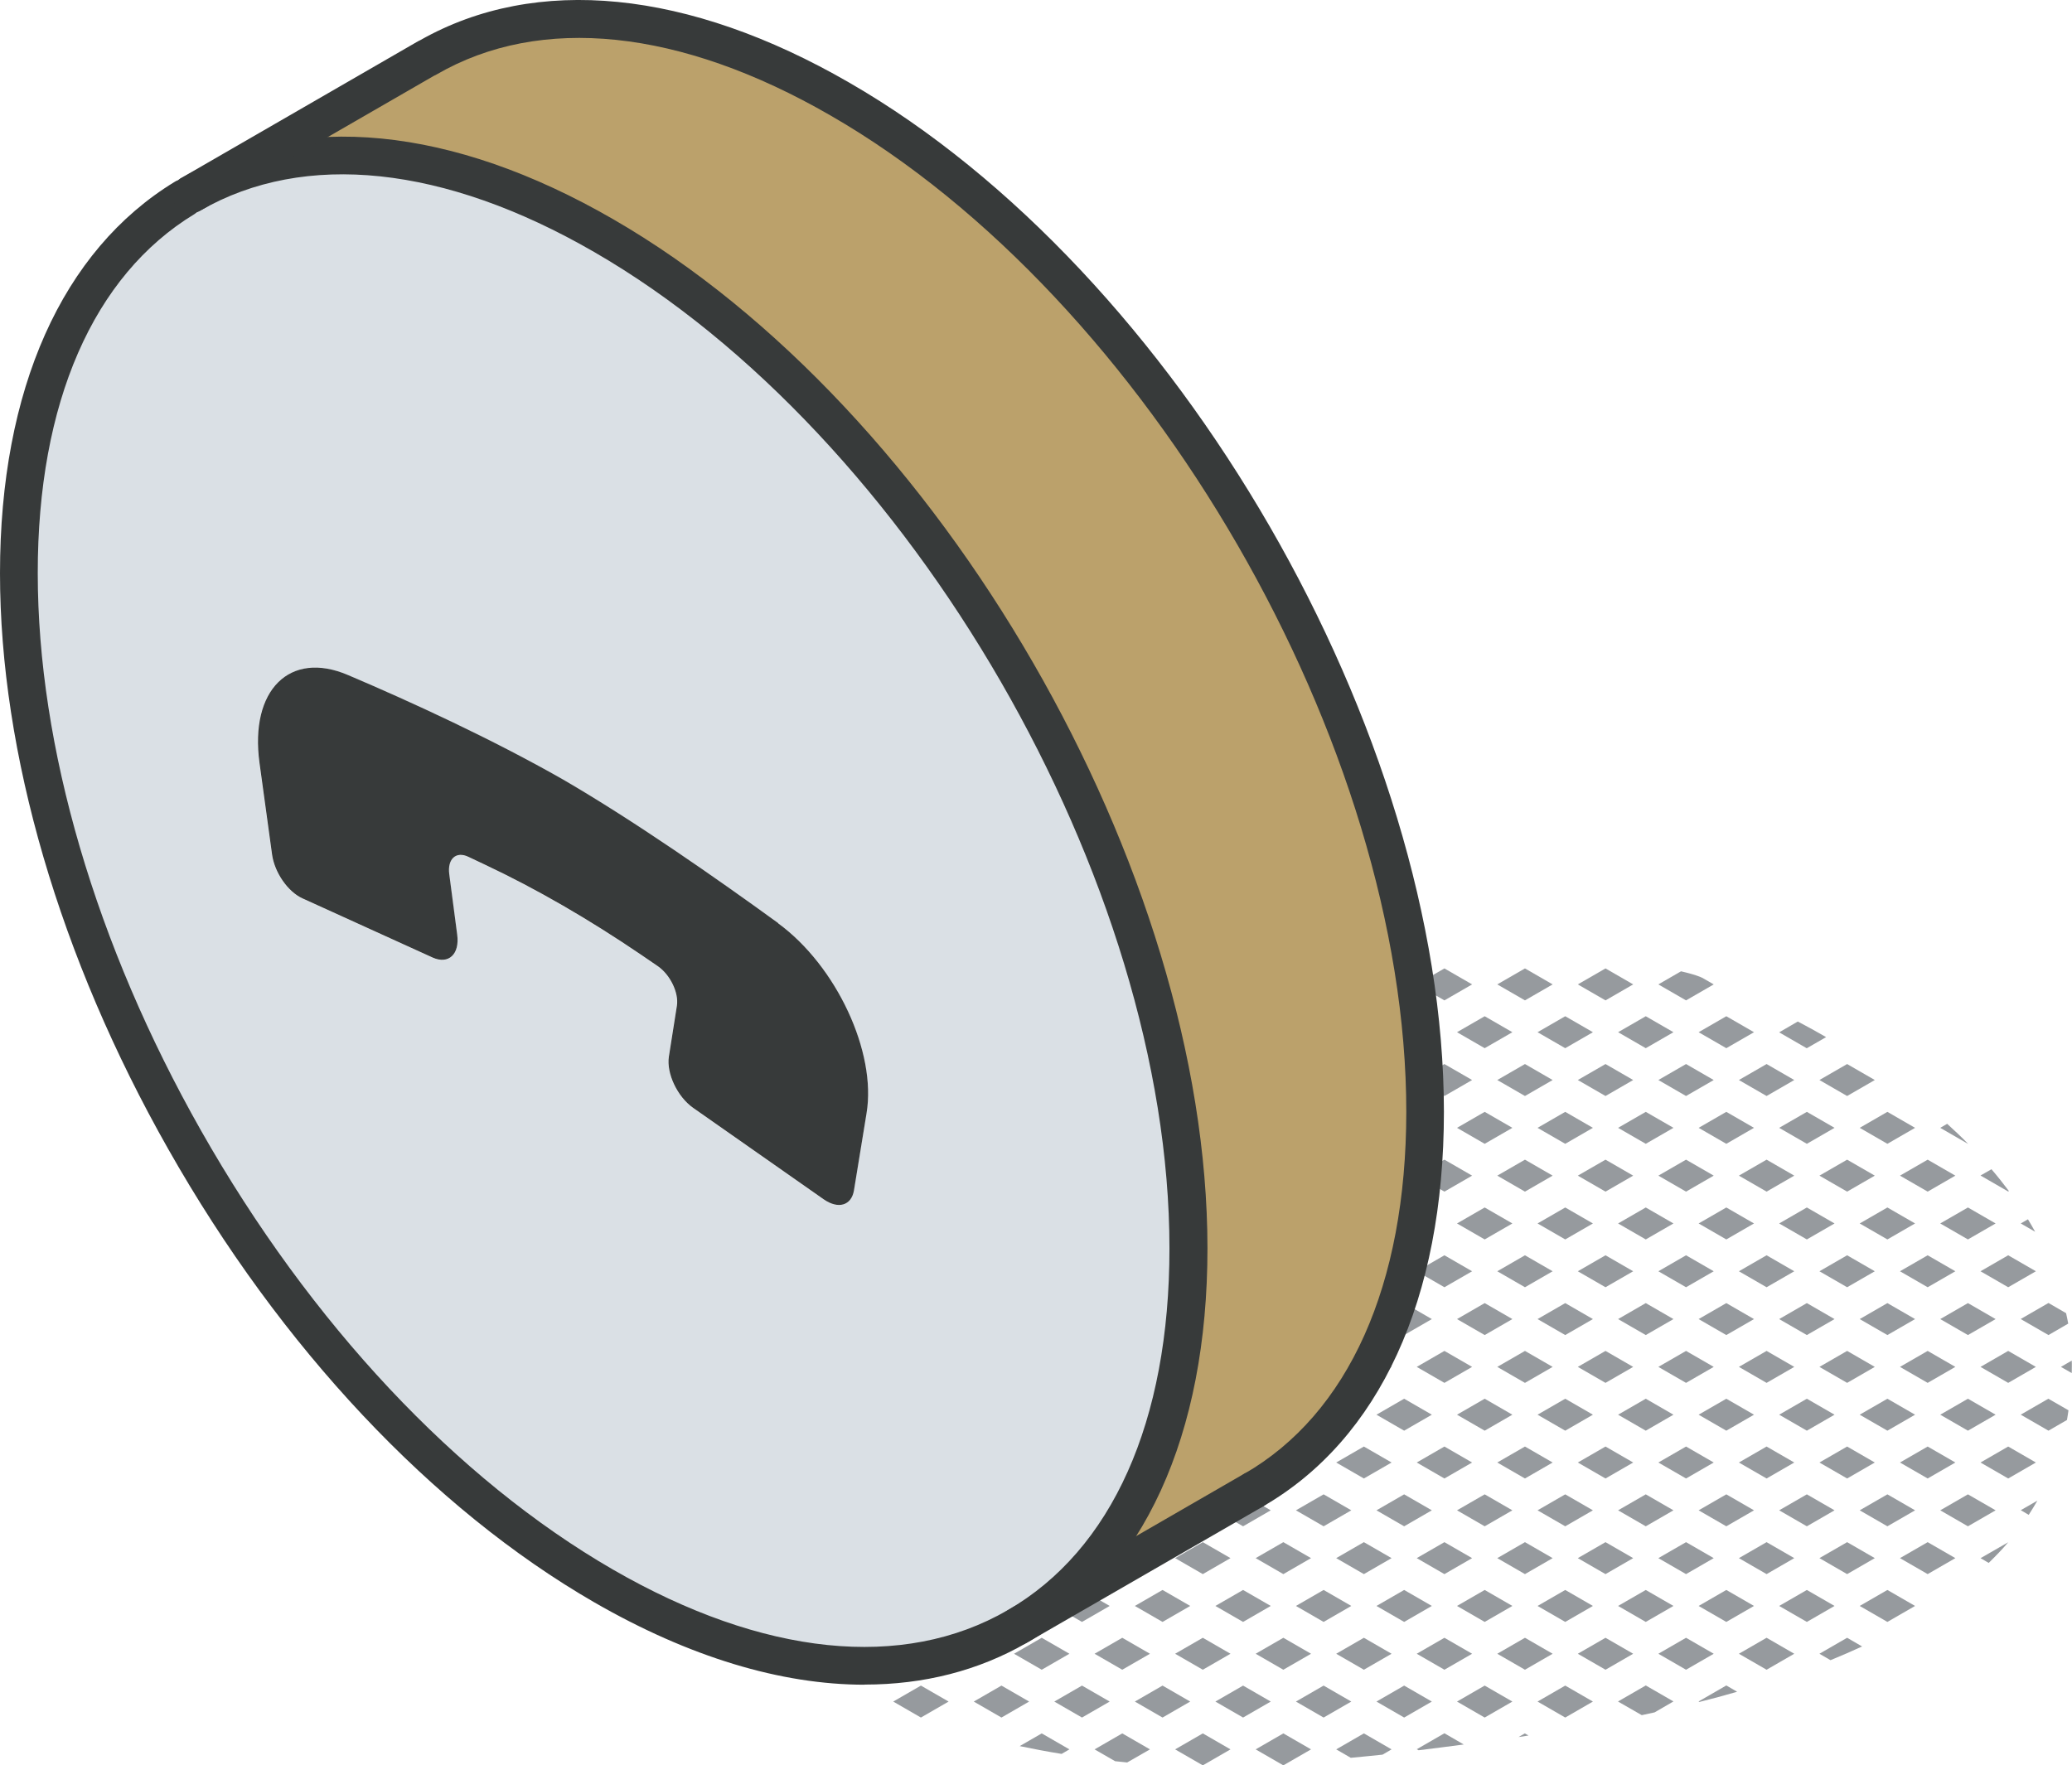 <svg xmlns="http://www.w3.org/2000/svg" id="Layer_2" viewBox="0 0 164.65 140.31"><defs><style>.cls-1{fill:#969a9e;}.cls-2{fill:#bba16b;}.cls-3{fill:#dae0e5;}.cls-4{fill:#373a3a;}</style></defs><g id="icons"><g><g><path class="cls-1" d="M164.63,109.13c0-.33,.02-.66,0-.99l-.86,.5,.86,.49Z"></path><path class="cls-1" d="M159.64,94.67c-.44-.59-.9-1.17-1.39-1.74l-.87,.5,2.2,1.27,.06-.04Z"></path><polygon class="cls-1" points="157.38 101.04 159.58 102.31 161.78 101.04 159.58 99.77 157.38 101.04"></polygon><path class="cls-1" d="M161.15,96.91l-.57,.33,1.14,.66c-.18-.33-.37-.66-.57-.99Z"></path><path class="cls-1" d="M160.58,112.44l2.2,1.27,1.47-.85c.05-.26,.08-.51,.12-.77l-1.6-.92-2.2,1.27Z"></path><polygon class="cls-1" points="159.58 107.37 157.38 108.64 159.58 109.91 161.78 108.64 159.58 107.37"></polygon><path class="cls-1" d="M160.58,104.84l2.2,1.27,1.57-.91c-.05-.28-.11-.55-.17-.83h0l-1.4-.81-2.2,1.27Z"></path><path class="cls-1" d="M161.9,119.27l-1.32,.76,.63,.37c.24-.37,.47-.75,.69-1.13h0Z"></path><polygon class="cls-1" points="161.78 116.24 159.58 114.97 157.38 116.24 159.58 117.51 161.78 116.24"></polygon><path class="cls-1" d="M157.38,123.84l.65,.38c.54-.53,1.07-1.07,1.55-1.64l-2.21,1.27Z"></path><polygon class="cls-1" points="156.38 95.97 154.18 97.24 156.38 98.51 158.58 97.24 156.38 95.97"></polygon><polygon class="cls-1" points="153.18 94.71 155.38 93.44 153.18 92.17 150.98 93.44 153.18 94.71"></polygon><path class="cls-1" d="M156.38,90.91h.01c-.53-.55-1.09-1.07-1.66-1.59l-.55,.32,2.2,1.27Z"></path><polygon class="cls-1" points="150.98 101.04 153.18 102.31 155.38 101.04 153.18 99.77 150.98 101.04"></polygon><polygon class="cls-1" points="155.38 108.64 153.18 107.37 150.98 108.64 153.18 109.91 155.38 108.64"></polygon><polygon class="cls-1" points="158.58 104.84 156.38 103.57 154.18 104.84 156.38 106.11 158.58 104.84"></polygon><polygon class="cls-1" points="155.38 116.24 153.18 114.97 150.98 116.24 153.18 117.51 155.38 116.24"></polygon><polygon class="cls-1" points="158.58 112.44 156.38 111.17 154.18 112.44 156.38 113.71 158.58 112.44"></polygon><polygon class="cls-1" points="150.98 123.84 153.18 125.11 155.38 123.84 153.18 122.57 150.98 123.84"></polygon><polygon class="cls-1" points="158.58 120.04 156.38 118.77 154.18 120.04 156.38 121.31 158.58 120.04"></polygon><polygon class="cls-1" points="146.78 87.11 148.98 85.84 146.78 84.57 144.58 85.84 146.78 87.11"></polygon><polygon class="cls-1" points="147.78 97.24 149.98 98.51 152.18 97.24 149.98 95.97 147.78 97.24"></polygon><polygon class="cls-1" points="144.58 93.44 146.78 94.71 148.98 93.44 146.78 92.17 144.58 93.44"></polygon><polygon class="cls-1" points="147.78 89.64 149.98 90.91 152.18 89.64 149.98 88.37 147.78 89.64"></polygon><polygon class="cls-1" points="144.58 101.04 146.78 102.31 148.98 101.04 146.78 99.77 144.58 101.04"></polygon><polygon class="cls-1" points="148.98 108.64 146.78 107.37 144.58 108.64 146.78 109.91 148.98 108.64"></polygon><polygon class="cls-1" points="152.18 104.84 149.98 103.57 147.78 104.84 149.98 106.11 152.18 104.84"></polygon><polygon class="cls-1" points="148.98 116.24 146.78 114.97 144.58 116.24 146.78 117.51 148.98 116.24"></polygon><polygon class="cls-1" points="152.18 112.44 149.98 111.17 147.78 112.44 149.98 113.71 152.18 112.44"></polygon><polygon class="cls-1" points="147.78 127.64 149.98 128.91 152.18 127.64 149.98 126.37 147.78 127.64"></polygon><polygon class="cls-1" points="148.98 123.84 146.78 122.57 144.58 123.84 146.78 125.11 148.98 123.84"></polygon><polygon class="cls-1" points="152.18 120.04 149.98 118.77 147.78 120.04 149.98 121.31 152.18 120.04"></polygon><path class="cls-1" d="M144.58,131.44l.88,.51c.85-.35,1.69-.71,2.51-1.09l-1.19-.69-2.2,1.27Z"></path><polygon class="cls-1" points="138.18 85.84 140.38 87.11 142.58 85.84 140.38 84.57 138.18 85.84"></polygon><path class="cls-1" d="M143.58,83.31l1.53-.88c-.74-.43-1.49-.84-2.25-1.24l-1.48,.86,2.2,1.27Z"></path><polygon class="cls-1" points="141.38 97.24 143.58 98.51 145.78 97.24 143.58 95.97 141.38 97.24"></polygon><polygon class="cls-1" points="138.18 93.44 140.38 94.71 142.58 93.44 140.38 92.17 138.18 93.44"></polygon><polygon class="cls-1" points="141.38 89.64 143.58 90.91 145.78 89.64 143.58 88.37 141.38 89.64"></polygon><polygon class="cls-1" points="142.58 101.04 140.38 99.77 138.18 101.04 140.38 102.31 142.58 101.04"></polygon><polygon class="cls-1" points="142.58 108.64 140.38 107.37 138.18 108.64 140.38 109.91 142.58 108.64"></polygon><polygon class="cls-1" points="145.78 104.84 143.58 103.57 141.38 104.84 143.58 106.11 145.78 104.84"></polygon><polygon class="cls-1" points="142.58 116.24 140.38 114.97 138.18 116.24 140.38 117.51 142.58 116.24"></polygon><polygon class="cls-1" points="145.78 112.44 143.58 111.17 141.38 112.44 143.58 113.71 145.78 112.44"></polygon><polygon class="cls-1" points="143.58 126.37 141.38 127.64 143.58 128.91 145.78 127.64 143.58 126.37"></polygon><polygon class="cls-1" points="142.58 123.84 140.38 122.57 138.18 123.84 140.38 125.11 142.58 123.84"></polygon><polygon class="cls-1" points="145.78 120.04 143.58 118.77 141.38 120.04 143.58 121.31 145.78 120.04"></polygon><polygon class="cls-1" points="138.18 131.44 140.38 132.71 142.58 131.44 140.38 130.17 138.18 131.44"></polygon><path class="cls-1" d="M135.26,77.71c-.05-.02-.11-.04-.16-.07-.38-.15-.9-.3-1.52-.44l-1.8,1.04,2.2,1.27,2.2-1.27-.92-.53Z"></path><polygon class="cls-1" points="134.98 89.64 137.18 90.91 139.38 89.64 137.18 88.37 134.98 89.64"></polygon><polygon class="cls-1" points="131.78 85.84 133.98 87.11 136.18 85.84 133.98 84.57 131.78 85.84"></polygon><polygon class="cls-1" points="134.98 82.04 137.18 83.31 139.38 82.04 137.18 80.77 134.98 82.04"></polygon><polygon class="cls-1" points="134.98 97.24 137.18 98.51 139.38 97.24 137.18 95.97 134.98 97.24"></polygon><polygon class="cls-1" points="131.78 93.44 133.98 94.71 136.18 93.44 133.98 92.17 131.78 93.44"></polygon><polygon class="cls-1" points="136.18 101.04 133.98 99.77 131.78 101.04 133.98 102.31 136.18 101.04"></polygon><polygon class="cls-1" points="136.18 108.64 133.98 107.37 131.78 108.64 133.98 109.91 136.18 108.64"></polygon><polygon class="cls-1" points="139.38 104.84 137.18 103.57 134.98 104.84 137.18 106.11 139.38 104.84"></polygon><polygon class="cls-1" points="136.18 116.24 133.98 114.97 131.78 116.24 133.98 117.51 136.18 116.24"></polygon><polygon class="cls-1" points="139.38 112.44 137.18 111.17 134.98 112.44 137.18 113.71 139.38 112.44"></polygon><polygon class="cls-1" points="136.18 123.84 133.98 122.57 131.78 123.84 133.98 125.11 136.18 123.84"></polygon><polygon class="cls-1" points="139.38 120.04 137.18 118.77 134.98 120.04 137.18 121.31 139.38 120.04"></polygon><polygon class="cls-1" points="133.98 130.17 131.78 131.44 133.98 132.71 136.18 131.44 133.98 130.17"></polygon><polygon class="cls-1" points="139.38 127.64 137.18 126.37 134.98 127.64 137.18 128.91 139.38 127.64"></polygon><path class="cls-1" d="M134.98,135.24l.06,.03c1.01-.25,2.01-.52,3-.81l-.86-.5-2.2,1.27Z"></path><polygon class="cls-1" points="127.58 76.97 125.38 78.24 127.58 79.51 129.78 78.24 127.58 76.97"></polygon><polygon class="cls-1" points="127.58 84.57 125.38 85.84 127.58 87.11 129.78 85.84 127.58 84.57"></polygon><polygon class="cls-1" points="130.78 80.77 128.58 82.04 130.78 83.31 132.98 82.04 130.78 80.77"></polygon><polygon class="cls-1" points="128.58 97.24 130.78 98.51 132.98 97.24 130.78 95.97 128.58 97.24"></polygon><polygon class="cls-1" points="125.38 93.44 127.58 94.71 129.78 93.44 127.58 92.17 125.38 93.44"></polygon><polygon class="cls-1" points="128.58 89.64 130.78 90.91 132.98 89.64 130.78 88.37 128.58 89.64"></polygon><polygon class="cls-1" points="129.78 101.04 127.58 99.77 125.38 101.04 127.58 102.31 129.78 101.04"></polygon><polygon class="cls-1" points="129.78 108.64 127.58 107.37 125.38 108.64 127.58 109.91 129.78 108.64"></polygon><polygon class="cls-1" points="132.98 104.84 130.78 103.57 128.58 104.84 130.78 106.11 132.98 104.84"></polygon><polygon class="cls-1" points="129.78 116.24 127.58 114.97 125.38 116.24 127.58 117.51 129.78 116.24"></polygon><polygon class="cls-1" points="132.98 112.44 130.78 111.17 128.58 112.44 130.78 113.71 132.98 112.44"></polygon><polygon class="cls-1" points="130.78 126.37 128.58 127.64 130.78 128.91 132.98 127.64 130.78 126.37"></polygon><polygon class="cls-1" points="127.58 122.57 125.38 123.84 127.58 125.11 129.78 123.84 127.58 122.57"></polygon><polygon class="cls-1" points="132.98 120.04 130.78 118.77 128.58 120.04 130.78 121.31 132.98 120.04"></polygon><polygon class="cls-1" points="127.58 130.17 125.38 131.44 127.58 132.71 129.78 131.44 127.58 130.17"></polygon><path class="cls-1" d="M128.58,135.24l1.88,1.08c.34-.07,.68-.14,1.02-.22l1.5-.87-2.2-1.27-2.2,1.27Z"></path><polygon class="cls-1" points="121.18 76.97 118.98 78.24 121.18 79.51 123.38 78.24 121.18 76.97"></polygon><polygon class="cls-1" points="121.18 84.57 118.98 85.84 121.18 87.11 123.38 85.84 121.18 84.57"></polygon><polygon class="cls-1" points="124.38 80.77 122.18 82.04 124.38 83.31 126.58 82.04 124.38 80.77"></polygon><polygon class="cls-1" points="122.18 97.24 124.38 98.51 126.58 97.24 124.38 95.97 122.18 97.24"></polygon><polygon class="cls-1" points="121.18 92.17 118.98 93.44 121.18 94.71 123.38 93.44 121.18 92.17"></polygon><polygon class="cls-1" points="126.58 89.64 124.38 88.37 122.18 89.64 124.38 90.91 126.58 89.64"></polygon><polygon class="cls-1" points="123.38 101.04 121.18 99.77 118.98 101.04 121.18 102.31 123.38 101.04"></polygon><polygon class="cls-1" points="117.98 98.51 120.18 97.24 117.98 95.97 115.78 97.24 117.98 98.51"></polygon><polygon class="cls-1" points="123.38 108.64 121.18 107.37 118.98 108.64 121.18 109.91 123.38 108.64"></polygon><polygon class="cls-1" points="126.58 104.84 124.38 103.57 122.18 104.84 124.38 106.11 126.58 104.84"></polygon><polygon class="cls-1" points="117.98 106.11 120.18 104.84 117.98 103.57 115.78 104.84 117.98 106.11"></polygon><polygon class="cls-1" points="121.18 114.97 118.98 116.24 121.18 117.51 123.38 116.24 121.18 114.97"></polygon><polygon class="cls-1" points="126.58 112.44 124.38 111.17 122.18 112.44 124.38 113.71 126.58 112.44"></polygon><polygon class="cls-1" points="124.38 126.37 122.18 127.64 124.38 128.91 126.58 127.64 124.38 126.37"></polygon><polygon class="cls-1" points="121.18 122.57 118.98 123.84 121.18 125.11 123.38 123.84 121.18 122.57"></polygon><polygon class="cls-1" points="126.58 120.04 124.38 118.77 122.18 120.04 124.38 121.31 126.58 120.04"></polygon><polygon class="cls-1" points="121.18 130.17 118.98 131.44 121.18 132.71 123.38 131.44 121.18 130.17"></polygon><polygon class="cls-1" points="117.98 128.91 120.18 127.64 117.98 126.37 115.78 127.64 117.98 128.91"></polygon><path class="cls-1" d="M120.68,138.06c.26-.04,.52-.08,.78-.12l-.29-.17-.5,.29Z"></path><polygon class="cls-1" points="124.38 133.97 122.18 135.24 124.38 136.51 126.58 135.24 124.38 133.97"></polygon><polygon class="cls-1" points="117.98 136.51 120.18 135.24 117.98 133.97 115.78 135.24 117.98 136.51"></polygon><polygon class="cls-1" points="114.78 76.97 112.58 78.24 114.78 79.51 116.98 78.24 114.78 76.97"></polygon><polygon class="cls-1" points="114.78 84.57 112.58 85.84 114.78 87.11 116.98 85.84 114.78 84.57"></polygon><polygon class="cls-1" points="117.98 80.77 115.78 82.04 117.98 83.31 120.18 82.04 117.98 80.77"></polygon><polygon class="cls-1" points="116.98 93.44 114.78 92.17 112.58 93.44 114.78 94.71 116.98 93.44"></polygon><polygon class="cls-1" points="120.18 89.64 117.98 88.37 115.78 89.64 117.98 90.91 120.18 89.64"></polygon><polygon class="cls-1" points="116.98 101.04 114.78 99.77 112.58 101.04 114.78 102.31 116.98 101.04"></polygon><polygon class="cls-1" points="117.98 111.17 115.78 112.44 117.98 113.71 120.18 112.44 117.98 111.17"></polygon><polygon class="cls-1" points="114.78 107.37 112.58 108.64 114.78 109.91 116.98 108.64 114.78 107.37"></polygon><polygon class="cls-1" points="114.78 114.97 112.58 116.24 114.78 117.51 116.98 116.24 114.78 114.97"></polygon><polygon class="cls-1" points="116.98 123.84 114.78 122.57 112.58 123.84 114.78 125.11 116.98 123.84"></polygon><polygon class="cls-1" points="120.18 120.04 117.98 118.77 115.78 120.04 117.98 121.31 120.18 120.04"></polygon><polygon class="cls-1" points="114.78 130.17 112.58 131.44 114.78 132.71 116.98 131.44 114.78 130.17"></polygon><path class="cls-1" d="M116.33,138.66l-1.55-.9-2.2,1.27,.15,.08c1.2-.15,2.4-.3,3.6-.46Z"></path><path class="cls-1" d="M109.18,77.43c-.92,.3-1.75,.65-2.46,1.06-.02,.01-.03,.02-.05,.03l1.71,.99,2.2-1.27-1.4-.81Z"></path><polygon class="cls-1" points="110.58 85.84 108.38 84.57 106.18 85.84 108.38 87.11 110.58 85.84"></polygon><polygon class="cls-1" points="111.58 80.77 109.38 82.04 111.58 83.31 113.78 82.04 111.58 80.77"></polygon><polygon class="cls-1" points="110.58 93.44 108.38 92.17 106.18 93.44 108.38 94.71 110.58 93.44"></polygon><polygon class="cls-1" points="113.78 89.64 111.58 88.37 109.38 89.64 111.58 90.91 113.78 89.64"></polygon><polygon class="cls-1" points="108.38 99.77 106.18 101.04 108.38 102.31 110.58 101.04 108.38 99.77"></polygon><polygon class="cls-1" points="113.78 97.24 111.58 95.97 109.38 97.24 111.58 98.51 113.78 97.24"></polygon><polygon class="cls-1" points="111.58 111.17 109.38 112.44 111.58 113.71 113.78 112.44 111.58 111.17"></polygon><polygon class="cls-1" points="108.38 107.37 106.18 108.64 108.38 109.91 110.58 108.64 108.38 107.37"></polygon><polygon class="cls-1" points="113.78 104.84 111.58 103.57 109.38 104.84 111.58 106.11 113.78 104.84"></polygon><polygon class="cls-1" points="110.58 116.24 108.38 114.97 106.18 116.24 108.38 117.51 110.58 116.24"></polygon><polygon class="cls-1" points="110.58 123.84 108.38 122.57 106.18 123.84 108.38 125.11 110.58 123.84"></polygon><polygon class="cls-1" points="113.78 120.04 111.58 118.77 109.38 120.04 111.58 121.31 113.78 120.04"></polygon><polygon class="cls-1" points="110.58 131.44 108.38 130.17 106.18 131.44 108.38 132.71 110.58 131.44"></polygon><polygon class="cls-1" points="113.78 127.64 111.58 126.37 109.38 127.64 111.58 128.91 113.78 127.64"></polygon><path class="cls-1" d="M110.58,139.04l-2.2-1.27-2.2,1.27,1.16,.67c.84-.08,1.68-.16,2.52-.25l.72-.42Z"></path><polygon class="cls-1" points="113.78 135.24 111.58 133.97 109.38 135.24 111.58 136.51 113.78 135.24"></polygon><path class="cls-1" d="M101.98,87.11l2.2-1.27-2.2-1.27-.82,.47c-.17,.43-.33,.87-.48,1.32l1.29,.75Z"></path><polygon class="cls-1" points="105.18 83.31 107.38 82.04 105.18 80.77 102.98 82.04 105.18 83.31"></polygon><polygon class="cls-1" points="105.18 95.97 102.98 97.24 105.18 98.51 107.38 97.24 105.18 95.97"></polygon><polygon class="cls-1" points="104.18 93.44 101.98 92.17 99.78 93.44 101.98 94.71 104.18 93.44"></polygon><polygon class="cls-1" points="107.38 89.64 105.18 88.37 102.98 89.64 105.18 90.91 107.38 89.64"></polygon><polygon class="cls-1" points="104.18 101.04 101.98 99.77 99.78 101.04 101.98 102.31 104.18 101.04"></polygon><polygon class="cls-1" points="104.18 108.64 101.98 107.37 99.78 108.64 101.98 109.91 104.18 108.64"></polygon><polygon class="cls-1" points="107.38 104.84 105.18 103.57 102.98 104.84 105.18 106.11 107.38 104.84"></polygon><polygon class="cls-1" points="104.18 116.24 101.98 114.97 99.78 116.24 101.98 117.51 104.18 116.24"></polygon><polygon class="cls-1" points="107.38 112.44 105.18 111.17 102.98 112.44 105.18 113.71 107.38 112.44"></polygon><polygon class="cls-1" points="101.98 125.11 104.18 123.84 101.98 122.57 99.78 123.84 101.98 125.11"></polygon><polygon class="cls-1" points="107.38 120.04 105.18 118.77 102.98 120.04 105.18 121.31 107.38 120.04"></polygon><polygon class="cls-1" points="104.18 131.44 101.98 130.17 99.78 131.44 101.98 132.71 104.18 131.44"></polygon><polygon class="cls-1" points="107.38 127.64 105.18 126.37 102.98 127.64 105.18 128.91 107.38 127.64"></polygon><polygon class="cls-1" points="101.98 137.77 99.78 139.04 101.98 140.31 104.18 139.04 101.98 137.77"></polygon><polygon class="cls-1" points="107.38 135.24 105.18 133.97 102.98 135.24 105.18 136.51 107.38 135.24"></polygon><path class="cls-1" d="M99.97,89.06c-.1,.44-.18,.88-.27,1.32l1.28-.74-1.01-.58Z"></path><path class="cls-1" d="M97.78,101.04l-.39-.23c-.08,.2-.17,.4-.26,.6l.65-.38Z"></path><path class="cls-1" d="M100.98,97.24l-2.2-1.27-.07,.04c-.14,.74-.3,1.47-.49,2.18l.56,.32,2.2-1.27Z"></path><polygon class="cls-1" points="97.78 108.64 95.58 107.37 93.38 108.64 95.58 109.91 97.78 108.64"></polygon><polygon class="cls-1" points="100.98 104.84 98.78 103.57 96.58 104.84 98.78 106.11 100.98 104.84"></polygon><polygon class="cls-1" points="97.78 116.24 95.58 114.97 93.38 116.24 95.58 117.51 97.78 116.24"></polygon><polygon class="cls-1" points="100.98 112.44 98.78 111.17 96.58 112.44 98.78 113.71 100.98 112.44"></polygon><polygon class="cls-1" points="97.78 123.84 95.58 122.57 93.38 123.84 95.58 125.11 97.78 123.84"></polygon><polygon class="cls-1" points="100.98 120.04 98.78 118.77 96.58 120.04 98.78 121.31 100.98 120.04"></polygon><polygon class="cls-1" points="95.58 132.71 97.78 131.44 95.58 130.17 93.38 131.44 95.58 132.71"></polygon><polygon class="cls-1" points="98.78 128.91 100.98 127.64 98.78 126.37 96.58 127.64 98.78 128.91"></polygon><polygon class="cls-1" points="95.58 140.31 97.78 139.04 95.58 137.77 93.38 139.04 95.58 140.31"></polygon><polygon class="cls-1" points="98.78 136.51 100.98 135.24 98.78 133.97 96.58 135.24 98.78 136.51"></polygon><path class="cls-1" d="M91.38,108.64l-1.06-.61c-.86,.38-1.75,.7-2.69,.99l1.55,.89,2.2-1.27Z"></path><polygon class="cls-1" points="91.38 116.24 89.18 114.97 86.98 116.24 89.18 117.51 91.38 116.24"></polygon><polygon class="cls-1" points="94.58 112.44 92.38 111.17 90.18 112.44 92.38 113.71 94.58 112.44"></polygon><polygon class="cls-1" points="91.38 123.84 89.18 122.57 86.98 123.84 89.18 125.11 91.38 123.84"></polygon><polygon class="cls-1" points="94.58 120.04 92.38 118.77 90.18 120.04 92.38 121.31 94.58 120.04"></polygon><polygon class="cls-1" points="91.38 131.44 89.18 130.17 86.98 131.44 89.18 132.71 91.38 131.44"></polygon><polygon class="cls-1" points="94.58 127.64 92.38 126.37 90.18 127.64 92.38 128.91 94.58 127.64"></polygon><path class="cls-1" d="M88.61,139.98c.32,.04,.64,.07,.96,.1l1.81-1.04-2.2-1.27-2.2,1.27,1.63,.94Z"></path><polygon class="cls-1" points="92.38 136.51 94.58 135.24 92.38 133.97 90.18 135.24 92.38 136.51"></polygon><polygon class="cls-1" points="84.98 116.24 82.78 114.97 80.58 116.24 82.78 117.51 84.98 116.24"></polygon><polygon class="cls-1" points="88.18 112.44 85.98 111.17 83.78 112.44 85.98 113.71 88.18 112.44"></polygon><polygon class="cls-1" points="84.98 123.84 82.78 122.57 80.58 123.84 82.78 125.11 84.98 123.84"></polygon><polygon class="cls-1" points="85.98 121.31 88.18 120.04 85.98 118.77 83.78 120.04 85.98 121.31"></polygon><polygon class="cls-1" points="84.98 131.44 82.78 130.17 80.58 131.44 82.78 132.71 84.98 131.44"></polygon><polygon class="cls-1" points="88.18 127.64 85.98 126.37 83.78 127.64 85.98 128.91 88.18 127.64"></polygon><path class="cls-1" d="M84.98,139.04l-2.2-1.27-1.75,1.01c1.1,.23,2.21,.44,3.33,.62l.62-.36Z"></path><polygon class="cls-1" points="88.18 135.24 85.98 133.97 83.78 135.24 85.98 136.51 88.18 135.24"></polygon><polygon class="cls-1" points="78.58 116.24 76.38 114.97 74.18 116.24 76.38 117.51 78.58 116.24"></polygon><polygon class="cls-1" points="81.78 112.44 79.58 111.17 77.38 112.44 79.58 113.71 81.78 112.44"></polygon><polygon class="cls-1" points="78.58 123.84 76.38 122.57 74.18 123.84 76.38 125.11 78.58 123.84"></polygon><polygon class="cls-1" points="81.78 120.04 79.58 118.77 77.38 120.04 79.58 121.31 81.78 120.04"></polygon><polygon class="cls-1" points="78.58 131.44 76.38 130.17 74.18 131.44 76.38 132.71 78.58 131.44"></polygon><polygon class="cls-1" points="81.78 127.64 79.58 126.37 77.38 127.64 79.58 128.91 81.78 127.64"></polygon><polygon class="cls-1" points="81.78 135.24 79.58 133.97 77.38 135.24 79.58 136.51 81.78 135.24"></polygon><polygon class="cls-1" points="72.18 116.24 69.98 114.97 67.78 116.24 69.98 117.51 72.18 116.24"></polygon><path class="cls-1" d="M75.38,112.44l-1.07-.62h0c-1.02,.24-2.02,.5-2.99,.81l1.86,1.07,2.2-1.27Z"></path><polygon class="cls-1" points="72.18 123.84 69.98 122.57 67.78 123.84 69.98 125.11 72.18 123.84"></polygon><polygon class="cls-1" points="75.38 120.04 73.18 118.77 70.98 120.04 73.18 121.31 75.38 120.04"></polygon><polygon class="cls-1" points="72.18 131.44 69.98 130.17 67.78 131.44 69.98 132.71 72.18 131.44"></polygon><polygon class="cls-1" points="75.38 127.64 73.18 126.37 70.98 127.64 73.18 128.91 75.38 127.64"></polygon><polygon class="cls-1" points="75.38 135.24 73.18 133.97 70.98 135.24 73.18 136.51 75.38 135.24"></polygon><path class="cls-1" d="M65.78,116.24l-.67-.38c-.59,.5-1.13,1.03-1.6,1.61l.07,.04,2.2-1.27Z"></path><polygon class="cls-1" points="65.78 123.84 63.58 122.57 61.38 123.84 63.58 125.11 65.78 123.84"></polygon><polygon class="cls-1" points="68.98 120.04 66.78 118.77 64.58 120.04 66.78 121.31 68.98 120.04"></polygon><path class="cls-1" d="M61.75,120.52l.83-.48-.51-.29h0c-.12,.25-.23,.51-.33,.77Z"></path><path class="cls-1" d="M64.89,131.95l.89-.51-2.2-1.27-.33,.19c.5,.56,1.05,1.09,1.64,1.59Z"></path><polygon class="cls-1" points="66.78 128.91 68.98 127.64 66.78 126.37 64.58 127.64 66.78 128.91"></polygon><path class="cls-1" d="M61.64,128.18l.94-.54-1.64-.95c0,.06,0,.12,0,.18,.2,.45,.44,.89,.69,1.31Z"></path></g><g><g><path class="cls-2" d="M113.25,88.36c-.01,14.79-5.22,25.22-13.63,30.07l-18.79,10.84c8.41-4.85,13.61-15.26,13.61-30.06,0-29.65-20.82-65.68-46.48-80.5-12.81-7.4-24.38-8.11-32.75-3.3L33.95,4.58l-.02,.03C42.32-.25,53.9,.45,66.75,7.87c25.69,14.8,46.49,50.85,46.5,80.5Z"></path><path class="cls-3" d="M94.44,99.22c0,14.8-5.2,25.21-13.61,30.06-8.42,4.86-20.03,4.17-32.86-3.23-13.06-7.54-24.86-20.58-33.3-35.46C6.51,76.21,1.49,60.12,1.5,45.56c0-14.57,5.01-24.87,13.18-29.84l.45-.27h.03l.05-.04c8.37-4.8,19.94-4.1,32.75,3.3,25.67,14.81,46.47,50.85,46.48,80.5Zm-25.58-10.74c.8-4.85-2.4-11.72-7.03-15.1-5-3.64-11.45-8.13-17.09-11.41-5.65-3.22-12.08-6.18-17.1-8.31-4.63-1.98-7.83,1.19-7.03,6.98l1,7.29c.2,1.43,1.25,2.96,2.41,3.48l10.36,4.71c1.26,.57,2.15-.27,1.94-1.83l-.63-4.8c-.16-1.21,.54-1.85,1.52-1.38l1.31,.62c4.14,1.95,8.29,4.37,12.44,7.18l1.3,.89c.98,.66,1.68,2.1,1.52,3.14l-.64,4.06c-.2,1.33,.68,3.18,1.94,4.07l10.36,7.26c1.16,.8,2.21,.5,2.41-.71l1-6.13Z"></path><path class="cls-4" d="M61.83,73.38c4.63,3.38,7.84,10.25,7.03,15.1l-1,6.13c-.2,1.21-1.25,1.52-2.41,.71l-10.36-7.26c-1.26-.88-2.14-2.74-1.94-4.07l.64-4.06c.16-1.03-.54-2.47-1.52-3.14l-1.3-.89c-4.15-2.82-8.3-5.23-12.44-7.18l-1.31-.62c-.98-.47-1.68,.17-1.52,1.38l.63,4.8c.21,1.56-.68,2.39-1.94,1.83l-10.36-4.71c-1.16-.53-2.21-2.05-2.41-3.48l-1-7.29c-.79-5.78,2.4-8.96,7.03-6.98,5.01,2.13,11.45,5.09,17.1,8.31,5.64,3.28,12.08,7.77,17.09,11.41Z"></path></g><g><path class="cls-4" d="M68.7,133.9c-6.63,0-13.94-2.2-21.48-6.55-12.88-7.44-24.91-20.23-33.85-36.02C4.74,76.12,0,59.87,0,45.56,0,30.95,4.93,19.9,13.9,14.44c.08-.05,.16-.09,.25-.12,.11-.09,.23-.17,.37-.23,9.3-5.26,21.41-4.06,34.2,3.33,26.03,15.02,47.22,51.72,47.23,81.79,0,14.88-5.1,26.02-14.36,31.36-3.84,2.22-8.19,3.32-12.88,3.32ZM15.66,16.86c-.06,.05-.13,.1-.2,.15C7.41,21.89,2.99,32.03,3,45.56c0,13.8,4.6,29.52,12.97,44.29,8.69,15.33,20.31,27.72,32.74,34.9,11.92,6.88,23.06,8.03,31.36,3.23,8.3-4.79,12.86-15,12.86-28.76,0-29.12-20.53-64.65-45.73-79.2-11.89-6.87-22.99-8.04-31.25-3.3-.08,.04-.2,.11-.29,.14Z"></path><path class="cls-4" d="M99.62,119.94c-.52,0-1.02-.27-1.3-.75-.41-.72-.17-1.63,.55-2.05,8.3-4.78,12.87-15,12.88-28.77,0-29.13-20.53-64.66-45.75-79.19-11.93-6.89-23.05-8.05-31.31-3.26-.06,.04-.13,.07-.2,.1L15.95,16.72c-.72,.41-1.63,.17-2.05-.55-.41-.72-.17-1.63,.55-2.05L33.2,3.29c.07-.04,.13-.07,.2-.1,9.2-5.21,21.3-4.01,34.09,3.38,26.05,15.01,47.24,51.7,47.25,81.79,0,14.89-5.12,26.03-14.38,31.37-.24,.14-.49,.2-.75,.2Z"></path><path class="cls-4" d="M80.83,130.78c-.52,0-1.02-.27-1.3-.75-.41-.72-.17-1.63,.55-2.05l18.79-10.85c.72-.42,1.63-.17,2.05,.55,.41,.72,.17,1.64-.55,2.05l-18.79,10.84c-.24,.14-.49,.2-.75,.2Z"></path></g></g></g></g></svg>
